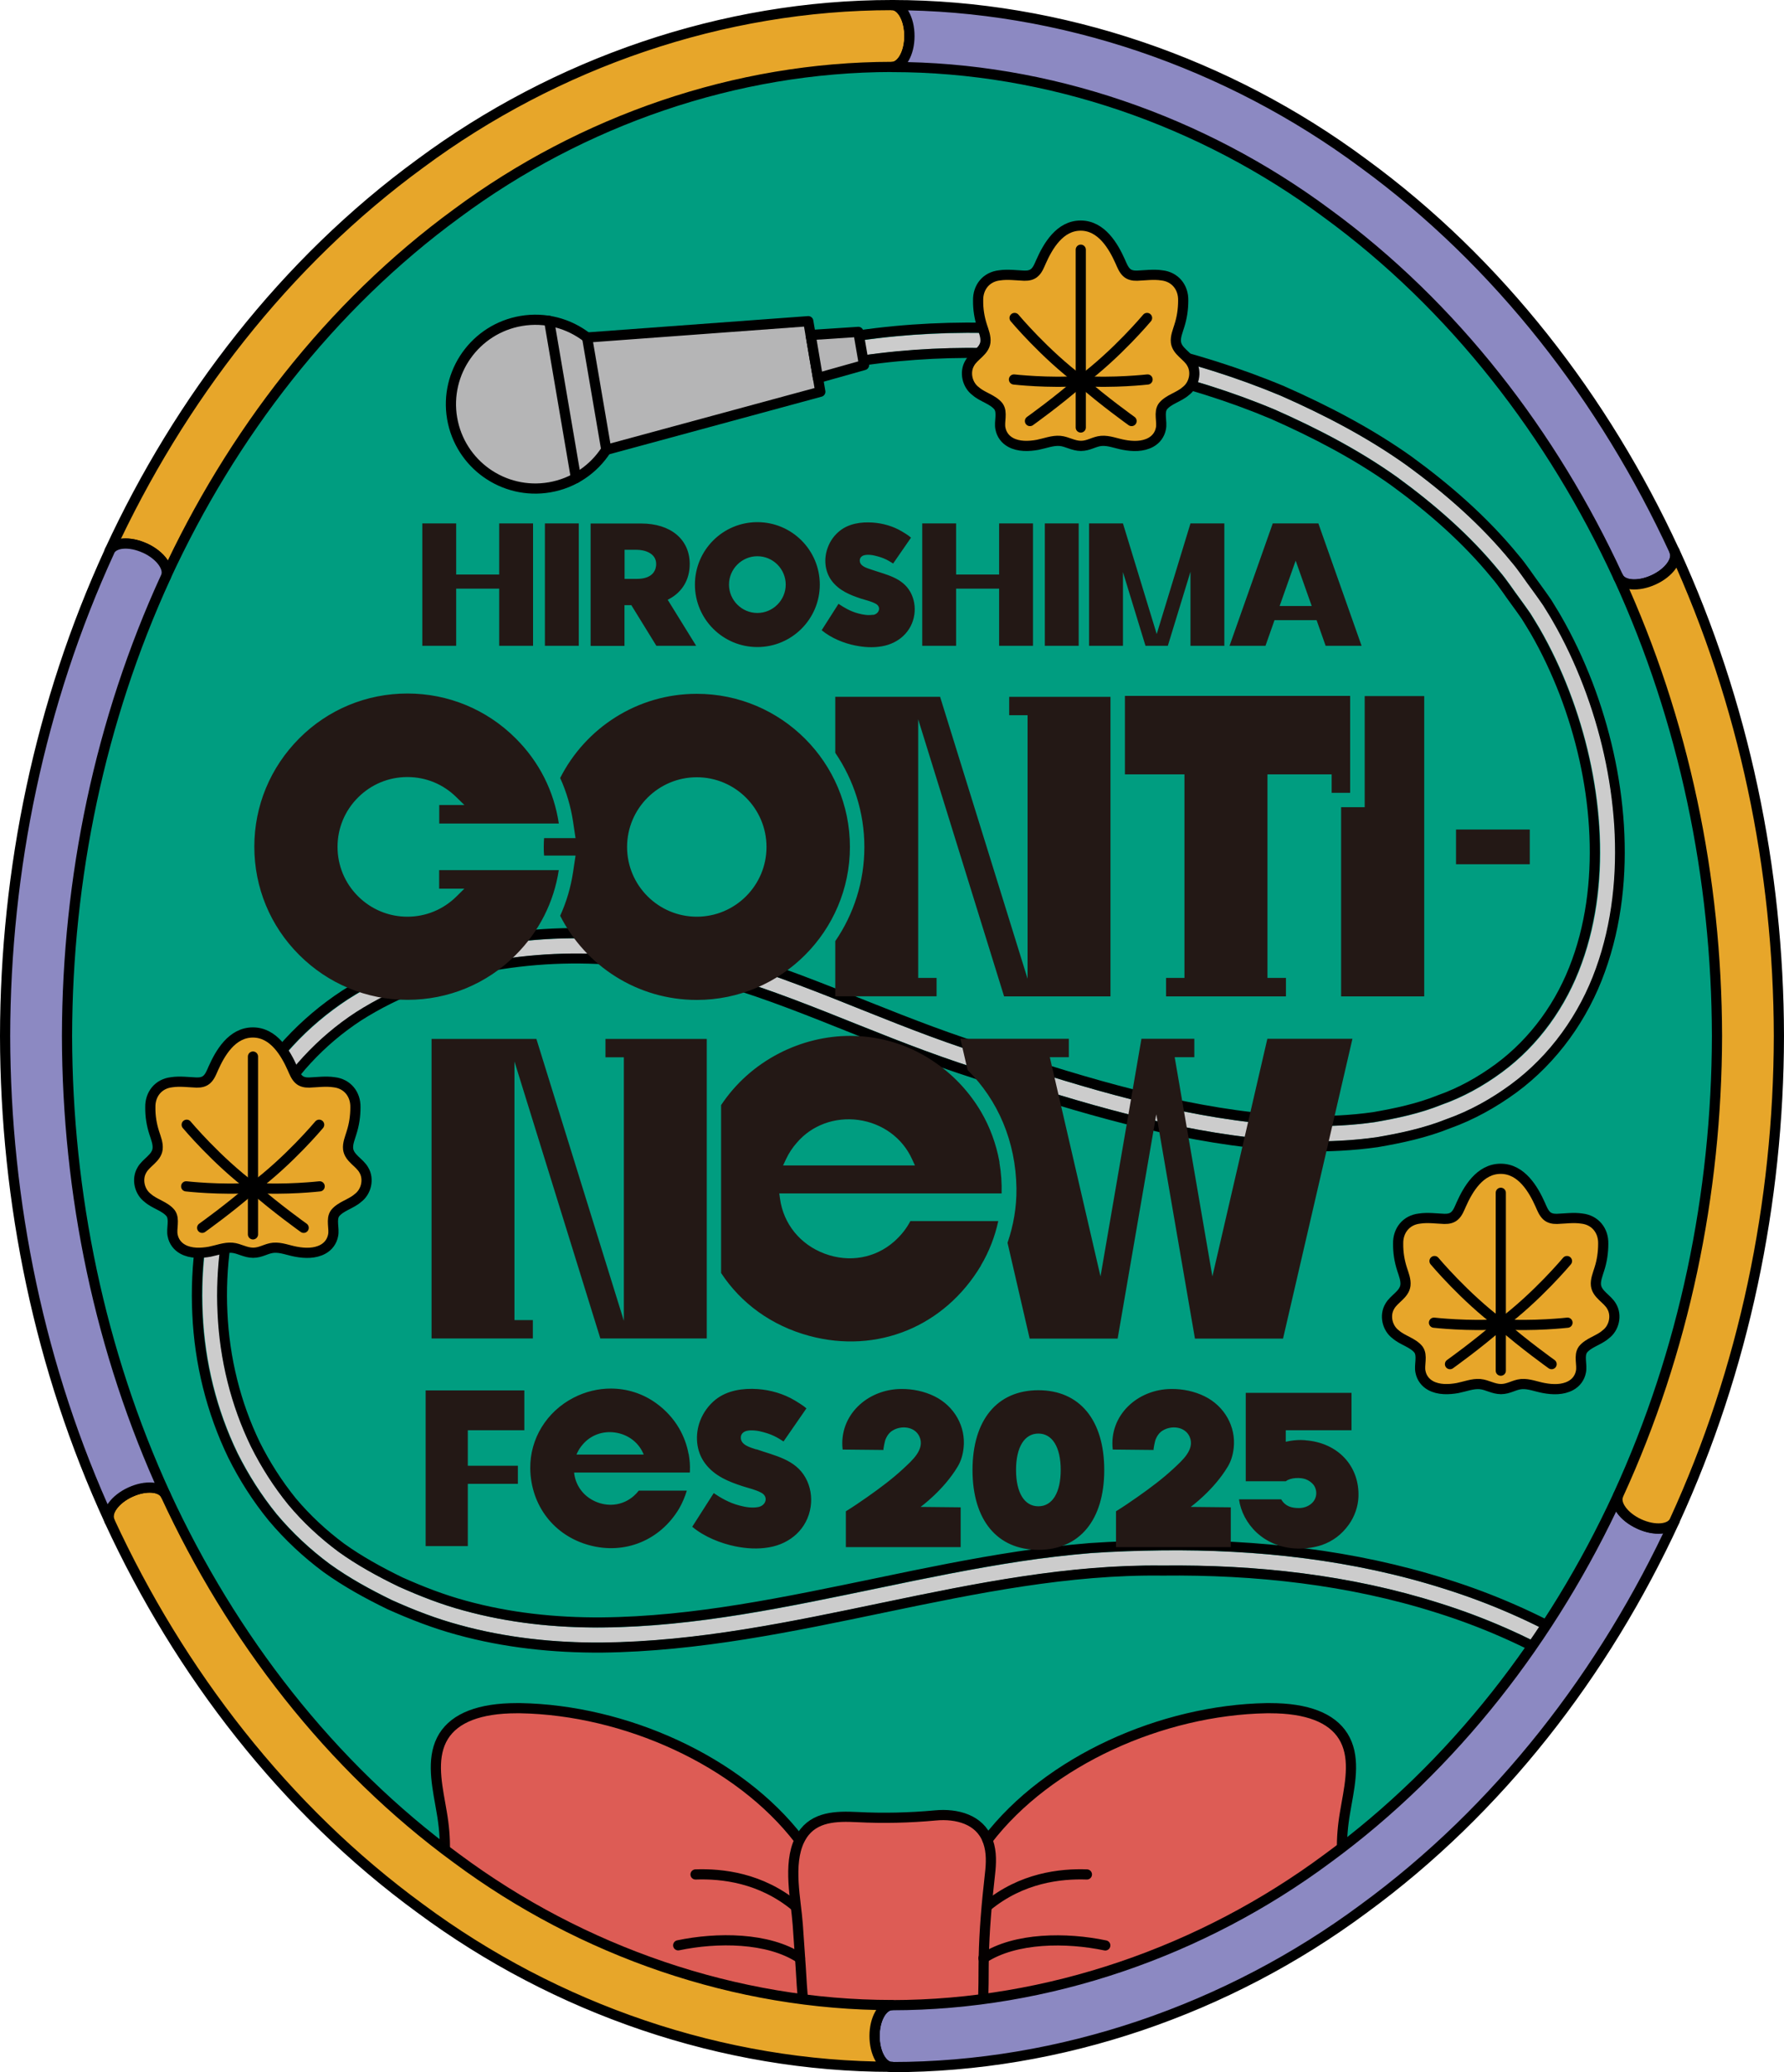 <?xml version="1.0" encoding="UTF-8"?>
<svg id="_レイヤー_2" data-name="レイヤー 2" xmlns="http://www.w3.org/2000/svg" xmlns:xlink="http://www.w3.org/1999/xlink" viewBox="0 0 171.72 199.41">
  <defs>
    <style>
      .cls-1, .cls-2, .cls-3, .cls-4 {
        fill: none;
      }

      .cls-2 {
        stroke: #040000;
      }

      .cls-2, .cls-5, .cls-6, .cls-3, .cls-4, .cls-7, .cls-8 {
        stroke-linecap: round;
        stroke-linejoin: round;
      }

      .cls-2, .cls-5, .cls-4, .cls-7, .cls-8 {
        stroke-width: .98px;
      }

      .cls-5, .cls-6 {
        fill: #e7a62a;
      }

      .cls-5, .cls-6, .cls-3, .cls-4, .cls-7, .cls-8 {
        stroke: #000;
      }

      .cls-6, .cls-3 {
        stroke-width: .28px;
      }

      .cls-9 {
        fill: #ccc;
      }

      .cls-10 {
        fill: #231815;
      }

      .cls-11 {
        fill: #009d80;
      }

      .cls-12 {
        fill: #dd5c55;
      }

      .cls-7 {
        fill: #b5b5b6;
      }

      .cls-8 {
        fill: #8c89c2;
      }

      .cls-13 {
        clip-path: url(#clippath);
      }
    </style>
    <clipPath id="clippath">
      <path class="cls-1" d="M155.77,143.93c-6.32,13.69-15.81,26.06-28.03,34.99h0c-12.03,8.93-26.87,14.08-41.88,14.09-15.01,0-29.85-5.16-41.88-14.09h0c-12.22-8.93-21.7-21.3-28.03-34.99-6.34-13.8-9.48-29-9.51-44.18.03-15.18,3.17-30.38,9.51-44.18,6.32-13.69,15.81-26.06,28.03-34.99,12.03-8.93,26.87-14.08,41.88-14.09,15.01,0,29.85,5.16,41.88,14.09,12.22,8.93,21.7,21.3,28.03,34.99,6.34,13.8,9.48,29,9.51,44.18h0c-.03,15.18-3.17,30.38-9.51,44.18Z"/>
    </clipPath>
  </defs>
  <g id="design">
    <g>
      <path class="cls-11" d="M155.77,143.93c-6.32,13.69-15.81,26.06-28.03,34.99h0c-12.03,8.93-26.87,14.08-41.88,14.09-15.01,0-29.85-5.16-41.88-14.09h0c-12.22-8.93-21.7-21.3-28.03-34.99-6.34-13.8-9.48-29-9.51-44.18.03-15.18,3.17-30.38,9.51-44.18,6.32-13.69,15.81-26.06,28.03-34.99,12.03-8.93,26.87-14.08,41.88-14.09,15.01,0,29.85,5.16,41.88,14.09,12.22,8.93,21.7,21.3,28.03,34.99,6.34,13.8,9.48,29,9.51,44.18h0c-.03,15.18-3.17,30.38-9.51,44.18Z"/>
      <g class="cls-13">
        <g>
          <g>
            <path class="cls-9" d="M161.7,167.69l1-1.06c-6.71-6.31-14.91-10.99-23.67-13.73-8.77-2.79-18.01-3.79-27.14-3.69-2.29.03-4.57.1-6.86.26-2.29.19-4.56.46-6.82.8-4.52.69-8.99,1.6-13.44,2.53-8.89,1.84-17.8,3.76-26.81,3.83-4.49.03-8.98-.45-13.29-1.63-2.16-.58-4.24-1.39-6.28-2.31-2-.97-3.98-2.06-5.77-3.34-1.77-1.32-3.4-2.83-4.83-4.53-1.39-1.72-2.59-3.6-3.59-5.58-1.94-3.99-3.02-8.4-3.22-12.85-.22-4.45.42-8.94,1.8-13.18.7-2.12,1.58-4.17,2.65-6.12,1.09-1.95,2.32-3.8,3.83-5.41,1.5-1.62,3.19-3.06,5.05-4.27,1.87-1.19,3.87-2.18,5.95-2.98,4.16-1.59,8.62-2.4,13.09-2.61,4.48-.19,8.96.22,13.33,1.29,4.37,1.02,8.61,2.61,12.83,4.27,4.22,1.67,8.43,3.42,12.77,4.88,4.32,1.45,8.65,2.86,13.05,4.1,4.4,1.23,8.86,2.28,13.42,2.91,4.54.62,9.2.83,13.8.18,2.29-.39,4.57-.88,6.74-1.75,2.2-.78,4.27-1.93,6.16-3.32,3.79-2.78,6.63-6.78,8.2-11.17,1.6-4.4,2.06-9.12,1.77-13.73-.3-4.62-1.33-9.17-2.98-13.48-.83-2.16-1.81-4.25-2.97-6.26-.29-.5-.6-.99-.9-1.48-.32-.48-.67-.94-1-1.41-.69-.92-1.31-1.91-2.07-2.78-2.93-3.59-6.43-6.63-10.15-9.34-3.76-2.67-7.86-4.8-12.06-6.65-4.24-1.77-8.64-3.13-13.1-4.18-4.49-.94-9.04-1.59-13.63-1.81-4.59-.16-9.19.03-13.75.69l.22,1.44c4.45-.65,8.96-.84,13.46-.68,4.5.21,8.97.86,13.38,1.78,4.38,1.03,8.7,2.36,12.85,4.1,4.11,1.81,8.12,3.9,11.78,6.5,3.62,2.64,7.03,5.6,9.86,9.07.73.85,1.33,1.8,2,2.69.32.46.66.9.97,1.36.29.48.59.94.87,1.43,1.12,1.93,2.07,3.96,2.87,6.05,1.6,4.18,2.6,8.59,2.89,13.05.28,4.45-.17,8.97-1.69,13.14-1.49,4.16-4.14,7.89-7.7,10.5-1.77,1.3-3.72,2.39-5.81,3.12-2.05.83-4.24,1.3-6.43,1.67-4.42.62-8.94.42-13.39-.18-4.46-.61-8.86-1.65-13.22-2.87-4.35-1.22-8.67-2.64-12.97-4.08-4.28-1.44-8.47-3.18-12.7-4.86-4.24-1.67-8.54-3.28-13.03-4.33-4.47-1.1-9.13-1.53-13.73-1.33-4.6.22-9.21,1.05-13.55,2.7-2.16.83-4.26,1.87-6.22,3.12-1.95,1.28-3.75,2.79-5.33,4.51-1.6,1.71-2.9,3.68-4.03,5.69-1.12,2.03-2.04,4.17-2.76,6.37-1.44,4.4-2.1,9.06-1.87,13.7.21,4.63,1.33,9.23,3.36,13.42,1.04,2.08,2.3,4.06,3.77,5.87,1.5,1.79,3.22,3.39,5.09,4.78,1.9,1.37,3.93,2.47,6.01,3.49,2.11.95,4.27,1.79,6.51,2.39,4.46,1.23,9.1,1.72,13.69,1.69,18.49-.19,35.8-7.62,53.95-7.41,9.02-.1,18.1.89,26.69,3.62,8.58,2.69,16.56,7.25,23.11,13.4Z"/>
            <path d="M82.63,31.81l.07.48.07.48c4.56-.66,9.16-.86,13.75-.69,4.59.22,9.14.87,13.63,1.81,4.47,1.05,8.86,2.41,13.1,4.18,4.2,1.85,8.3,3.98,12.06,6.65,3.72,2.7,7.22,5.75,10.15,9.34.75.87,1.37,1.86,2.07,2.78.33.47.68.93,1,1.41.3.5.62.98.9,1.48,1.16,2,2.14,4.1,2.97,6.26,1.65,4.31,2.68,8.86,2.98,13.48.28,4.61-.18,9.33-1.77,13.73-1.57,4.39-4.41,8.39-8.2,11.17-1.89,1.39-3.96,2.54-6.16,3.32-2.17.87-4.46,1.36-6.74,1.75-4.6.65-9.25.44-13.8-.18-4.55-.63-9.02-1.68-13.42-2.91-4.4-1.24-8.73-2.65-13.05-4.1-4.34-1.46-8.56-3.21-12.77-4.88-4.22-1.66-8.46-3.25-12.83-4.27-4.36-1.08-8.85-1.49-13.33-1.29-4.47.21-8.93,1.02-13.09,2.61-2.08.8-4.08,1.79-5.95,2.98-1.86,1.21-3.55,2.65-5.05,4.27-1.51,1.61-2.74,3.47-3.83,5.41-1.07,1.95-1.96,4.01-2.65,6.12-1.38,4.24-2.02,8.73-1.8,13.18.2,4.45,1.28,8.86,3.22,12.85.99,1.98,2.19,3.86,3.59,5.58,1.42,1.7,3.05,3.21,4.83,4.53,1.79,1.29,3.77,2.37,5.77,3.34,2.04.91,4.12,1.73,6.28,2.31,4.31,1.19,8.8,1.67,13.29,1.63,9.01-.07,17.92-1.99,26.81-3.83,4.45-.93,8.92-1.84,13.44-2.53,2.26-.34,4.54-.61,6.82-.8,2.3-.16,4.58-.23,6.86-.26,9.14-.1,18.37.9,27.14,3.69,8.77,2.75,16.96,7.42,23.67,13.73l.33-.35.33-.35c-6.82-6.41-15.16-11.17-24.05-13.95-8.9-2.82-18.23-3.83-27.45-3.73-2.31.03-4.6.1-6.93.26-2.31.19-4.61.46-6.89.8-4.56.69-9.04,1.61-13.49,2.54-8.89,1.84-17.75,3.74-26.62,3.81-4.42.03-8.82-.44-13.03-1.6-2.11-.57-4.14-1.36-6.13-2.25-1.95-.95-3.9-2.02-5.61-3.25-1.71-1.27-3.28-2.73-4.65-4.36-1.34-1.66-2.5-3.47-3.46-5.39-1.87-3.86-2.92-8.14-3.12-12.47-.22-4.32.41-8.7,1.75-12.83.68-2.06,1.54-4.06,2.58-5.96,1.06-1.9,2.25-3.69,3.69-5.23,1.44-1.56,3.07-2.94,4.86-4.11,1.81-1.15,3.74-2.11,5.76-2.89,4.05-1.54,8.41-2.34,12.79-2.54,4.39-.19,8.77.21,13.06,1.27,4.3,1,8.49,2.57,12.7,4.23,4.2,1.67,8.44,3.42,12.82,4.9,4.33,1.45,8.66,2.87,13.09,4.11,4.43,1.24,8.93,2.3,13.55,2.94,4.61.63,9.34.85,14.07.18,2.35-.4,4.71-.91,6.95-1.81,2.27-.81,4.42-2,6.39-3.44,3.95-2.9,6.91-7.08,8.53-11.62,1.65-4.56,2.12-9.41,1.83-14.12-.3-4.73-1.36-9.37-3.04-13.77-.85-2.2-1.85-4.34-3.04-6.4-.29-.51-.62-1.01-.92-1.52-.33-.49-.68-.96-1.03-1.45-.71-.94-1.34-1.95-2.11-2.84-2.99-3.66-6.56-6.77-10.34-9.52-3.82-2.71-7.98-4.87-12.24-6.75-4.3-1.8-8.75-3.17-13.27-4.23-4.55-.95-9.15-1.61-13.8-1.83-4.65-.17-9.31.03-13.94.7Z"/>
            <path d="M83,34.21l.07.48.08.48c4.38-.64,8.82-.83,13.26-.67,4.44.21,8.86.84,13.21,1.75,4.33,1.02,8.59,2.33,12.68,4.05,4.05,1.79,8,3.84,11.6,6.4,3.56,2.59,6.9,5.5,9.67,8.89.72.83,1.3,1.76,1.95,2.63.32.45.65.88.95,1.33.28.47.58.92.85,1.39,1.09,1.88,2.02,3.87,2.81,5.91,1.56,4.09,2.55,8.41,2.82,12.76.27,4.34-.17,8.74-1.63,12.75-1.44,4.01-3.97,7.55-7.36,10.05-1.69,1.24-3.56,2.29-5.58,3-1.98.8-4.09,1.25-6.22,1.62-4.29.61-8.73.41-13.12-.19-4.4-.61-8.76-1.63-13.09-2.84-4.32-1.21-8.63-2.63-12.93-4.06-4.24-1.43-8.41-3.15-12.66-4.84-4.25-1.67-8.6-3.31-13.16-4.38-4.54-1.12-9.31-1.56-14-1.36-4.69.22-9.39,1.07-13.85,2.76-2.22.86-4.38,1.92-6.41,3.21-2.02,1.32-3.88,2.89-5.52,4.67-1.67,1.78-3.01,3.81-4.16,5.88-1.15,2.09-2.09,4.28-2.83,6.54-1.47,4.51-2.15,9.29-1.92,14.05.21,4.75,1.37,9.49,3.46,13.81,1.07,2.15,2.37,4.19,3.9,6.06,1.55,1.85,3.33,3.51,5.27,4.95,1.98,1.42,4.03,2.54,6.17,3.58,2.16.97,4.38,1.83,6.66,2.45,4.57,1.26,9.29,1.75,13.96,1.72,18.76-.22,36.04-7.64,53.95-7.41,8.95-.1,17.93.88,26.39,3.57,8.46,2.65,16.29,7.13,22.74,13.18l.33-.35.33-.35c-6.55-6.16-14.53-10.71-23.11-13.4-8.58-2.73-17.66-3.72-26.69-3.62-18.14-.21-35.46,7.22-53.95,7.41-4.6.03-9.23-.46-13.69-1.69-2.23-.6-4.4-1.44-6.51-2.39-2.08-1.01-4.11-2.12-6.01-3.49-1.87-1.39-3.59-2.99-5.09-4.78-1.47-1.81-2.73-3.79-3.77-5.87-2.03-4.19-3.16-8.79-3.36-13.42-.23-4.64.43-9.3,1.87-13.7.72-2.2,1.64-4.34,2.76-6.37,1.12-2.02,2.43-3.98,4.03-5.69,1.58-1.72,3.38-3.24,5.33-4.51,1.96-1.26,4.06-2.29,6.22-3.12,4.34-1.65,8.94-2.48,13.55-2.7,4.6-.2,9.26.23,13.73,1.33,4.49,1.05,8.79,2.67,13.03,4.33,4.23,1.68,8.42,3.42,12.7,4.86,4.3,1.44,8.62,2.85,12.97,4.08,4.35,1.22,8.76,2.25,13.22,2.87,4.45.61,8.97.81,13.39.18,2.19-.38,4.37-.84,6.43-1.67,2.09-.74,4.04-1.82,5.81-3.12,3.55-2.61,6.21-6.34,7.7-10.5,1.51-4.17,1.96-8.69,1.69-13.14-.29-4.46-1.29-8.87-2.89-13.05-.8-2.09-1.76-4.12-2.87-6.05-.28-.48-.58-.95-.87-1.43-.31-.46-.65-.91-.97-1.36-.67-.89-1.27-1.84-2-2.69-2.83-3.47-6.24-6.43-9.86-9.07-3.66-2.6-7.67-4.68-11.78-6.5-4.15-1.74-8.47-3.06-12.85-4.1-4.41-.92-8.88-1.56-13.38-1.78-4.5-.16-9.01.03-13.46.68Z"/>
          </g>
          <g>
            <polyline class="cls-7" points="56.51 32.48 77.8 30.91 78.96 37.7 58.36 43.29"/>
            <path class="cls-7" d="M56.51,32.48c-1.74-1.35-4.01-1.99-6.35-1.59-4.42.76-7.39,4.95-6.64,9.37.76,4.42,4.95,7.39,9.37,6.64,2.34-.4,4.27-1.76,5.46-3.61"/>
            <line class="cls-7" x1="52.86" y1="30.88" x2="55.44" y2="46.01"/>
            <line class="cls-7" x1="58.36" y1="43.29" x2="56.52" y2="32.52"/>
            <polygon class="cls-7" points="78.73 36.38 83.17 35.13 82.62 31.94 78.03 32.24 78.73 36.38"/>
          </g>
        </g>
        <g>
          <g>
            <path class="cls-12" d="M94.67,188.44c.05-2.66.29-5.33.6-8.08.13-1.04.18-2.12-.18-3.13-.02-.05-.04-.1-.06-.16h.01c5.85-7.64,16.82-12.5,26.86-12.68h.34c3.56,0,5.93.92,7.04,2.7,1.16,1.86.73,4.25.32,6.52-.1.59-.21,1.16-.28,1.73-.33,2.5-.1,4.84.15,7.29.17,1.67.34,3.4.3,5.1-.1,3.62-1.74,8.39-6.01,10.25-1.18.51-2.5.77-3.92.77-1.28,0-2.64-.2-4.04-.6-1.39-.4-2.71-.95-3.98-1.48-1.13-.46-2.17-.89-3.3-1.26-2.52-.82-5.23-1.24-8.03-1.24-2.22,0-4.43.27-6.56.81l-.02-.02c.64-.76.67-1.82.7-2.56.03-1.01.04-2.04.04-3.13,0-.27.01-.53.01-.8Z"/>
            <path class="cls-12" d="M94.67,188.44c0,.27-.01.53-.01.8,0,1.09-.01,2.12-.04,3.13-.03.74-.06,1.8-.7,2.56-.07.1-.16.19-.26.27-.72.6-1.74.71-2.73.78-1.65.1-3.34.15-5.02.15s-3.32-.05-4.96-.15c-.68-.04-1.69-.1-2.42-.59-.19-.13-.34-.27-.47-.44-.52-.62-.64-1.44-.73-2.21-.13-1.13-.19-2.29-.26-3.46-.09-1.34-.19-2.69-.28-4.05-.17-2.38-.97-5.79.17-8.15.08-.16.17-.31.26-.46,1.17-1.8,3.26-1.85,5.29-1.75,2.5.13,5.02.07,7.52-.16,2.09-.2,4.26.4,5.02,2.37.02.05.04.1.06.16.35,1.01.3,2.09.18,3.13-.31,2.75-.55,5.42-.6,8.08Z"/>
            <path class="cls-12" d="M78.06,194.94h-.01c-2.13-.54-4.34-.81-6.56-.81-2.81,0-5.51.42-8.03,1.24-1.13.38-2.17.81-3.3,1.26-1.27.53-2.6,1.08-3.97,1.48-1.41.4-2.76.6-4.05.6-1.42,0-2.74-.26-3.92-.77-4.27-1.86-5.9-6.64-6-10.25-.05-1.7.13-3.42.29-5.1.25-2.44.49-4.79.15-7.29-.07-.57-.18-1.14-.28-1.73-.41-2.27-.82-4.66.32-6.52,1.11-1.78,3.48-2.7,7.04-2.7h.35c10.02.18,20.99,5.04,26.85,12.68h.01c-1.14,2.36-.33,5.78-.17,8.15.09,1.36.19,2.72.28,4.05.07,1.17.14,2.32.26,3.46.09.77.21,1.58.73,2.21Z"/>
          </g>
          <g>
            <path class="cls-2" d="M93.92,194.93c-.07.1-.16.19-.26.27-.72.6-1.74.71-2.73.78-1.65.1-3.34.15-5.02.15s-3.32-.05-4.96-.15c-.68-.04-1.69-.1-2.42-.59-.19-.13-.34-.27-.47-.44-.52-.62-.64-1.44-.73-2.21-.13-1.13-.19-2.29-.26-3.46-.09-1.34-.19-2.69-.28-4.05-.17-2.38-.97-5.79.17-8.15.08-.16.17-.31.26-.46,1.17-1.8,3.26-1.85,5.29-1.75,2.5.13,5.02.07,7.52-.16,2.09-.2,4.26.4,5.02,2.37.02.05.04.1.06.16.35,1.01.3,2.09.18,3.13-.31,2.75-.55,5.42-.6,8.08,0,.27-.01.53-.01.8,0,1.09-.01,2.12-.04,3.13-.03.74-.06,1.8-.7,2.56Z"/>
            <path class="cls-2" d="M95.05,177.07c5.85-7.64,16.82-12.5,26.86-12.68h.34c3.56,0,5.93.92,7.04,2.7,1.16,1.86.73,4.25.32,6.52-.1.59-.21,1.16-.28,1.73-.33,2.5-.1,4.84.15,7.29.17,1.67.34,3.4.3,5.1-.1,3.62-1.74,8.39-6.01,10.25-1.18.51-2.5.77-3.92.77-1.28,0-2.64-.2-4.04-.6-1.39-.4-2.71-.95-3.98-1.48-1.13-.46-2.17-.89-3.3-1.26-2.52-.82-5.23-1.24-8.03-1.24-2.22,0-4.43.27-6.56.81"/>
            <path class="cls-2" d="M76.94,177.07c-5.85-7.64-16.82-12.5-26.85-12.68h-.35c-3.56,0-5.93.92-7.04,2.7-1.15,1.86-.73,4.25-.32,6.52.1.59.21,1.16.28,1.73.34,2.5.1,4.84-.15,7.29-.17,1.67-.34,3.4-.29,5.1.09,3.62,1.73,8.39,6,10.25,1.18.51,2.5.77,3.92.77,1.28,0,2.64-.2,4.05-.6,1.38-.4,2.7-.95,3.97-1.48,1.13-.46,2.17-.89,3.3-1.26,2.52-.82,5.23-1.24,8.03-1.24,2.22,0,4.43.27,6.56.81"/>
            <path class="cls-2" d="M95,183.46c3.34-2.76,7.08-3.16,9.62-3.07"/>
            <path class="cls-2" d="M94.66,188.45s.01,0,.01,0c3.07-2.01,8-2.01,11.72-1.23"/>
            <path class="cls-2" d="M76.57,183.46c-3.34-2.76-7.08-3.16-9.62-3.07"/>
            <path class="cls-2" d="M77,188.45c-3.07-2.02-8-2.02-11.72-1.24"/>
          </g>
        </g>
      </g>
      <g>
        <g>
          <path class="cls-6" d="M144.49,133.68c-.77,0-1.34-.42-2.03-.48-.71-.06-1.45.24-2.16.38-.84.15-1.82.19-2.6-.24-.51-.28-.86-.75-.97-1.32-.15-.66.23-1.56-.2-2.15-.54-.67-1.54-.88-2.18-1.45-.82-.6-1.1-1.83-.58-2.7.4-.73,1.4-1.14,1.51-2.02.06-.52-.16-1.05-.32-1.55-.26-.8-.39-1.62-.38-2.46-.03-1.27.78-2.28,2.06-2.42.78-.12,1.61,0,2.39.03.4.01.75-.07,1-.31.29-.26.45-.69.61-1.05.65-1.46,1.79-3.46,3.81-3.46,2.01,0,3.16,2,3.81,3.46.16.36.32.78.61,1.05.25.24.61.32,1,.31.78-.03,1.6-.15,2.39-.03,1.28.14,2.09,1.15,2.06,2.42,0,.84-.12,1.66-.38,2.46-.15.5-.38,1.03-.32,1.55.11.88,1.11,1.29,1.51,2.02.52.87.24,2.1-.58,2.7-.64.57-1.64.78-2.18,1.45-.43.59-.05,1.48-.2,2.15-.11.57-.46,1.04-.97,1.32-.78.43-1.75.4-2.6.24-.72-.13-1.45-.44-2.16-.38-.7.06-1.2.48-1.97.48Z"/>
          <line class="cls-3" x1="144.46" y1="114.79" x2="144.46" y2="131.91"/>
          <path class="cls-3" d="M150.83,121.36s-2.89,3.46-6.37,6.06"/>
          <path class="cls-3" d="M150.88,127.29s-3.34.38-6.43.14"/>
          <path class="cls-3" d="M149.35,131.28s-2.71-1.93-4.89-3.86"/>
          <path class="cls-3" d="M138.08,121.36s2.89,3.46,6.37,6.06"/>
          <path class="cls-3" d="M138.03,127.29s3.34.38,6.43.14"/>
          <path class="cls-3" d="M139.57,131.28s2.71-1.93,4.89-3.86"/>
        </g>
        <g>
          <path class="cls-4" d="M144.49,133.68c-.77,0-1.34-.42-2.03-.48-.71-.06-1.45.24-2.16.38-.84.15-1.82.19-2.6-.24-.51-.28-.86-.75-.97-1.32-.15-.66.23-1.56-.2-2.15-.54-.67-1.54-.88-2.18-1.45-.82-.6-1.1-1.83-.58-2.7.4-.73,1.4-1.14,1.51-2.02.06-.52-.16-1.05-.32-1.55-.26-.8-.39-1.62-.38-2.46-.03-1.27.78-2.28,2.06-2.42.78-.12,1.61,0,2.39.03.4.01.75-.07,1-.31.29-.26.45-.69.61-1.05.65-1.46,1.79-3.46,3.81-3.46,2.01,0,3.16,2,3.81,3.46.16.36.32.78.61,1.05.25.24.61.32,1,.31.78-.03,1.6-.15,2.39-.03,1.28.14,2.09,1.15,2.06,2.42,0,.84-.12,1.66-.38,2.46-.15.5-.38,1.03-.32,1.55.11.88,1.11,1.29,1.51,2.02.52.87.24,2.1-.58,2.7-.64.57-1.64.78-2.18,1.45-.43.59-.05,1.48-.2,2.15-.11.57-.46,1.04-.97,1.32-.78.43-1.75.4-2.6.24-.72-.13-1.45-.44-2.16-.38-.7.06-1.2.48-1.97.48Z"/>
          <line class="cls-4" x1="144.46" y1="114.79" x2="144.46" y2="131.91"/>
          <path class="cls-4" d="M150.83,121.36s-2.89,3.46-6.37,6.06"/>
          <path class="cls-4" d="M150.88,127.29s-3.34.38-6.43.14"/>
          <path class="cls-4" d="M149.35,131.28s-2.71-1.93-4.89-3.86"/>
          <path class="cls-4" d="M138.08,121.36s2.89,3.46,6.37,6.06"/>
          <path class="cls-4" d="M138.03,127.29s3.34.38,6.43.14"/>
          <path class="cls-4" d="M139.57,131.28s2.71-1.93,4.89-3.86"/>
        </g>
      </g>
      <g>
        <g>
          <path class="cls-6" d="M24.38,120.56c-.77,0-1.34-.42-2.03-.48-.71-.06-1.45.24-2.16.38-.84.15-1.82.19-2.6-.24-.51-.28-.86-.75-.97-1.32-.15-.66.23-1.56-.2-2.15-.54-.67-1.54-.88-2.18-1.45-.82-.6-1.1-1.83-.58-2.7.4-.73,1.4-1.14,1.51-2.02.06-.52-.16-1.05-.32-1.55-.26-.8-.39-1.62-.38-2.46-.03-1.27.78-2.28,2.06-2.42.78-.12,1.61,0,2.39.03.4.01.75-.07,1-.31.29-.26.45-.69.61-1.05.65-1.46,1.79-3.46,3.81-3.46,2.01,0,3.16,2,3.81,3.46.16.36.32.78.61,1.05.25.24.61.32,1,.31.78-.03,1.6-.15,2.39-.03,1.28.14,2.09,1.15,2.06,2.42,0,.84-.12,1.66-.38,2.46-.15.5-.38,1.03-.32,1.55.11.88,1.11,1.29,1.51,2.02.52.87.24,2.1-.58,2.7-.64.57-1.64.78-2.18,1.45-.43.59-.05,1.48-.2,2.15-.11.57-.46,1.04-.97,1.32-.78.43-1.75.4-2.6.24-.72-.13-1.45-.44-2.16-.38-.7.06-1.2.48-1.97.48Z"/>
          <line class="cls-3" x1="24.35" y1="101.68" x2="24.35" y2="118.79"/>
          <path class="cls-3" d="M30.72,108.24s-2.89,3.46-6.37,6.06"/>
          <path class="cls-3" d="M30.77,114.17s-3.34.38-6.43.14"/>
          <path class="cls-3" d="M29.23,118.16s-2.71-1.93-4.89-3.86"/>
          <path class="cls-3" d="M17.97,108.24s2.89,3.46,6.37,6.06"/>
          <path class="cls-3" d="M17.92,114.17s3.34.38,6.43.14"/>
          <path class="cls-3" d="M19.46,118.16s2.71-1.93,4.89-3.86"/>
        </g>
        <g>
          <path class="cls-4" d="M24.38,120.56c-.77,0-1.34-.42-2.03-.48-.71-.06-1.45.24-2.16.38-.84.15-1.82.19-2.6-.24-.51-.28-.86-.75-.97-1.32-.15-.66.23-1.56-.2-2.15-.54-.67-1.54-.88-2.18-1.45-.82-.6-1.1-1.83-.58-2.7.4-.73,1.4-1.14,1.51-2.02.06-.52-.16-1.05-.32-1.55-.26-.8-.39-1.62-.38-2.46-.03-1.27.78-2.28,2.06-2.42.78-.12,1.61,0,2.39.03.4.01.75-.07,1-.31.29-.26.45-.69.61-1.05.65-1.46,1.79-3.46,3.81-3.46,2.01,0,3.16,2,3.81,3.46.16.36.32.78.61,1.05.25.24.61.32,1,.31.78-.03,1.6-.15,2.39-.03,1.28.14,2.09,1.15,2.06,2.42,0,.84-.12,1.66-.38,2.46-.15.5-.38,1.03-.32,1.55.11.88,1.11,1.29,1.51,2.02.52.87.24,2.1-.58,2.7-.64.57-1.64.78-2.18,1.45-.43.59-.05,1.48-.2,2.15-.11.57-.46,1.04-.97,1.32-.78.43-1.75.4-2.6.24-.72-.13-1.45-.44-2.16-.38-.7.06-1.2.48-1.97.48Z"/>
          <line class="cls-4" x1="24.35" y1="101.68" x2="24.35" y2="118.79"/>
          <path class="cls-4" d="M30.72,108.24s-2.89,3.46-6.37,6.06"/>
          <path class="cls-4" d="M30.77,114.17s-3.34.38-6.43.14"/>
          <path class="cls-4" d="M29.23,118.16s-2.71-1.93-4.89-3.86"/>
          <path class="cls-4" d="M17.97,108.24s2.89,3.46,6.37,6.06"/>
          <path class="cls-4" d="M17.92,114.17s3.34.38,6.43.14"/>
          <path class="cls-4" d="M19.46,118.16s2.71-1.93,4.89-3.86"/>
        </g>
      </g>
      <g>
        <g>
          <path class="cls-6" d="M104.06,42.91c-.77,0-1.34-.42-2.03-.48-.71-.06-1.45.24-2.16.38-.84.15-1.82.19-2.6-.24-.51-.28-.86-.75-.97-1.32-.15-.66.23-1.56-.2-2.15-.54-.67-1.54-.88-2.18-1.45-.82-.6-1.1-1.83-.58-2.7.4-.73,1.4-1.14,1.51-2.02.06-.52-.16-1.05-.32-1.55-.26-.8-.39-1.62-.38-2.46-.03-1.27.78-2.28,2.06-2.42.78-.12,1.61,0,2.39.03.4.01.75-.07,1-.31.29-.26.45-.69.61-1.05.65-1.46,1.79-3.46,3.81-3.46,2.01,0,3.16,2,3.81,3.46.16.36.32.78.61,1.05.25.24.61.32,1,.31.78-.03,1.6-.15,2.39-.03,1.28.14,2.09,1.15,2.06,2.42,0,.84-.12,1.66-.38,2.46-.15.5-.38,1.03-.32,1.55.11.88,1.11,1.29,1.51,2.02.52.87.24,2.1-.58,2.7-.64.57-1.64.78-2.18,1.45-.43.59-.05,1.48-.2,2.15-.11.57-.46,1.04-.97,1.32-.78.43-1.75.4-2.6.24-.72-.13-1.45-.44-2.16-.38-.7.06-1.2.48-1.97.48Z"/>
          <line class="cls-3" x1="104.03" y1="24.03" x2="104.03" y2="41.14"/>
          <path class="cls-3" d="M110.41,30.6s-2.89,3.46-6.37,6.06"/>
          <path class="cls-3" d="M110.46,36.52s-3.34.38-6.43.14"/>
          <path class="cls-3" d="M108.92,40.52s-2.71-1.93-4.89-3.86"/>
          <path class="cls-3" d="M97.66,30.6s2.89,3.46,6.37,6.06"/>
          <path class="cls-3" d="M97.6,36.52s3.34.38,6.43.14"/>
          <path class="cls-3" d="M99.14,40.52s2.71-1.93,4.89-3.86"/>
        </g>
        <g>
          <path class="cls-4" d="M104.06,42.91c-.77,0-1.34-.42-2.03-.48-.71-.06-1.45.24-2.16.38-.84.15-1.82.19-2.6-.24-.51-.28-.86-.75-.97-1.32-.15-.66.23-1.56-.2-2.15-.54-.67-1.54-.88-2.18-1.45-.82-.6-1.1-1.83-.58-2.7.4-.73,1.4-1.14,1.51-2.02.06-.52-.16-1.05-.32-1.55-.26-.8-.39-1.62-.38-2.46-.03-1.27.78-2.28,2.06-2.42.78-.12,1.61,0,2.39.03.4.01.75-.07,1-.31.29-.26.45-.69.61-1.05.65-1.46,1.79-3.46,3.81-3.46,2.01,0,3.16,2,3.81,3.46.16.36.32.78.61,1.05.25.24.61.32,1,.31.78-.03,1.6-.15,2.39-.03,1.28.14,2.09,1.15,2.06,2.42,0,.84-.12,1.66-.38,2.46-.15.5-.38,1.03-.32,1.55.11.88,1.11,1.29,1.51,2.02.52.87.24,2.1-.58,2.7-.64.57-1.64.78-2.18,1.45-.43.59-.05,1.48-.2,2.15-.11.57-.46,1.04-.97,1.32-.78.43-1.75.4-2.6.24-.72-.13-1.45-.44-2.16-.38-.7.06-1.2.48-1.97.48Z"/>
          <line class="cls-4" x1="104.03" y1="24.03" x2="104.03" y2="41.14"/>
          <path class="cls-4" d="M110.41,30.6s-2.89,3.46-6.37,6.06"/>
          <path class="cls-4" d="M110.46,36.52s-3.34.38-6.43.14"/>
          <path class="cls-4" d="M108.92,40.52s-2.71-1.93-4.89-3.86"/>
          <path class="cls-4" d="M97.66,30.6s2.89,3.46,6.37,6.06"/>
          <path class="cls-4" d="M97.6,36.52s3.34.38,6.43.14"/>
          <path class="cls-4" d="M99.14,40.52s2.71-1.93,4.89-3.86"/>
        </g>
      </g>
      <path class="cls-10" d="M129.96,76.29v-9.32h-21.68v7.55h5.73v19.59h-1.77v1.78h11.54v-1.78h-1.78v-19.59h6.18v1.78h1.78ZM96.21,111.87l-.02-.12c-.3-1.64-.9-3.29-1.75-4.74-1.06-1.81-2.52-3.41-4.23-4.62-2.48-1.79-5.4-2.7-8.37-2.7-2.32,0-4.67.56-6.85,1.68-2.32,1.2-4.21,2.92-5.58,4.98v16.16c1.91,2.91,4.85,5.07,8.49,6.05,6.53,1.76,13.01-.89,16.52-6.76v-.02c.78-1.31,1.35-2.78,1.67-4.27h-8.46c-.38.73-.9,1.38-1.55,1.96-1.83,1.62-4.34,2.06-6.7,1.18-2.36-.88-3.97-2.87-4.3-5.3l-.07-.5h21.4c.03-.97-.04-1.99-.21-2.97ZM75.37,112.17l.3-.64c.27-.57.62-1.1,1.03-1.56,1.43-1.68,3.65-2.5,5.93-2.19,2.3.32,4.22,1.72,5.15,3.75l.29.63h-12.69ZM90.49,67.06h-10.09v5.39c1.76,2.59,2.8,5.71,2.8,9.06s-1.03,6.48-2.8,9.06v5.31h9.75v-1.77h-1.77v-24.89l8.27,26.67h10.24s0-28.83,0-28.83h-9.75v1.77h1.77v25.36l-8.42-27.13ZM57.79,128.81h10.24s0-28.83,0-28.83h-9.75v1.77h1.77v25.36l-8.42-27.13h-10.09v28.83h9.75v-1.77h-1.77v-24.89l8.27,26.67ZM81.81,81.51c0-8.13-6.61-14.74-14.74-14.74-5.74,0-10.72,3.3-13.15,8.1.6,1.33,1.02,2.74,1.24,4.2l.24,1.59h-3.03c-.02.28-.03.56-.03.84s0,.56.03.84h3.03s-.24,1.59-.24,1.59c-.22,1.47-.64,2.88-1.24,4.2,2.43,4.8,7.41,8.1,13.15,8.1,8.13,0,14.74-6.61,14.74-14.74ZM67.07,88.22c-3.7,0-6.71-3.01-6.71-6.71s3.01-6.71,6.71-6.71,6.71,3.01,6.71,6.71-3.01,6.71-6.71,6.71ZM99.1,128.82h8.48l3.72-21.58,3.72,21.58h8.48l6.68-28.85h-8.19l-5.29,22.87-3.63-21.1h1.89v-1.77h-5.09s-3.94,22.87-3.94,22.87l-4.88-21.1h1.83v-1.77h-10.44s.7,3.01.7,3.01c2.92,2.89,4.64,6.88,4.7,11.39.02,1.81-.29,3.58-.86,5.23l2.13,9.22ZM131.35,77.68h-2.26v18.21h8v-28.9h-5.73v10.69ZM53.78,83.74h-11.51s0,1.78,0,1.78h2.43l-.77.76c-1.27,1.25-2.94,1.94-4.72,1.94s-3.48-.7-4.75-1.97c-1.27-1.27-1.97-2.95-1.97-4.75s.7-3.48,1.97-4.75c1.27-1.27,2.95-1.97,4.75-1.97s3.45.69,4.71,1.93l.78.76h-2.42v1.78h11.51c-.47-3.12-1.89-5.94-4.15-8.19-2.78-2.78-6.49-4.32-10.42-4.32s-7.64,1.53-10.42,4.32-4.32,6.49-4.32,10.42,1.53,7.64,4.32,10.42c2.78,2.78,6.49,4.32,10.42,4.32s7.64-1.53,10.42-4.32c2.25-2.25,3.68-5.08,4.15-8.19ZM140.15,79.83v3.34h7.1v-3.34h-7.1ZM108.08,55.02l2.18,7.13h2.15l2.18-7.13v7.13h3.26v-11.78h-3.26s-3.25,10.65-3.25,10.65l-3.25-10.65h0s0,0,0,0h-3.26v11.78h3.26v-7.13ZM103.83,50.37h-3.26v11.78h3.26v-11.78ZM122.68,59.68h4.05l.87,2.47h3.46l-4.16-11.78h-4.39l-4.16,11.78h3.46l.87-2.47ZM124.71,53.94l1.55,4.38h-3.09l1.55-4.38ZM60.12,58.24h.65l2.41,3.91h3.83l-2.74-4.43.17-.09c1.25-.68,1.95-1.87,1.95-3.35,0-2.37-1.83-3.9-4.67-3.9h-4.87s0,11.78,0,11.78h3.26v-3.91ZM60.12,52.91h1.17c.7,0,1.87.29,1.87,1.37,0,.43-.18,1.43-1.87,1.43h-1.17v-2.8ZM72.9,62.27c3.31,0,6.01-2.69,6.01-6.01s-2.69-6.01-6.01-6.01-6.01,2.69-6.01,6.01,2.69,6.01,6.01,6.01ZM72.9,53.53c1.51,0,2.73,1.23,2.73,2.73s-1.23,2.73-2.73,2.73-2.73-1.23-2.73-2.73,1.23-2.73,2.73-2.73ZM43.91,56.65h4.14v5.5h3.26v-11.78h-3.26s0,4.92,0,4.92h-4.14v-4.92h-3.26v11.78h3.26v-5.5ZM55.71,50.37h-3.26v11.78h3.26v-11.78ZM92.03,56.65h4.14v5.5h3.26v-11.78h-3.26v4.92h-4.14v-4.92h-3.26v11.78h3.26v-5.5ZM84.03,59.16c-.47.08-.94,0-1.4-.12-.78-.2-1.43-.6-1.92-.93l-1.62,2.54c.94.78,2.17,1.26,3.23,1.47.85.17,1.69.23,2.55.08,1.62-.27,2.9-1.41,3.14-3.05.11-.74-.02-1.52-.38-2.17-.77-1.39-2.32-1.67-3.71-2.15-.43-.15-1.21-.33-1.16-.94.02-.23.19-.4.44-.46.35-.08.74-.02.95.03.98.22,1.34.48,1.82.77l1.72-2.49c-.25-.23-.79-.55-.88-.6-.84-.5-1.81-.78-2.79-.85-1.12-.08-2.3.09-3.18.79-.52.41-.92.96-1.15,1.58-.41,1.05-.33,2.31.38,3.25.71.93,1.75,1.35,2.81,1.7.48.15.96.25,1.41.49.56.3.35.98-.26,1.08ZM66.28,139.94c-.15-.86-.47-1.72-.91-2.48-.55-.95-1.32-1.78-2.21-2.42-1.3-.94-2.82-1.41-4.37-1.41-1.21,0-2.44.29-3.58.88-2.6,1.34-4.2,3.95-4.17,6.8.05,3.57,2.28,6.48,5.7,7.4,3.41.92,6.8-.47,8.63-3.53h0c.31-.54.56-1.13.74-1.73h-4.62c-.14.18-.3.35-.48.51-.96.85-2.27,1.08-3.5.62-1.23-.46-2.07-1.5-2.24-2.77v-.1s6.93,0,6.93,0h4.2c0-.05.01-.17.01-.17.02-.51-.02-1.04-.11-1.55v-.06ZM61.93,139.98h-6.44l.07-.16c.14-.3.32-.57.54-.82.75-.88,1.9-1.31,3.1-1.14,1.2.17,2.21.9,2.69,1.96l.07.15h-.03ZM125.65,138.6c-.14-.01-.29-.02-.44-.02-.45,0-.9.05-1.31.14-.02,0-.06.01-.14.03v-1.11h6.33v-3.6h-10.18v8.51h3.86c.45-.37,1.44-.38,1.92-.19.29.11.56.3.75.54.12.15.2.36.24.57.06.37-.03.73-.25,1.02-.32.42-.87.64-1.39.64-.72,0-1.32-.16-1.72-.84h-4.06c.32,2.28,2.33,4.68,5.7,4.74,0,0,.11,0,.11,0,.74,0,1.53-.13,2.16-.34,1.06-.37,1.91-1.01,2.59-1.95.57-.79.91-1.77.94-2.71.1-2.96-1.99-5.19-5.09-5.42ZM40.97,148.79h4.06v-5.99h4.82v-1.74h-4.82v-3.42h5.44v-3.83h-9.5v14.97ZM89.96,134.38c-.99-.49-2.11-.72-3.21-.71-3.28.02-6.02,2.56-5.64,5.83,0,0,3.93.04,3.94.04-.07,0,.14-.9.17-.98.13-.33.35-.68.68-.88.84-.53,2.15-.41,2.6.57.56,1.23-.73,2.32-1.53,3.07-1.07,1-2.26,1.88-3.45,2.72-.69.48-1.38.96-2.1,1.4v3.45h11.05v-3.83l-3.86-.04s2.2-1.59,3.56-3.86c.33-.54.51-1.16.58-1.81.23-2.06-.89-4.03-2.79-4.97ZM72.8,139.49c-.55-.19-1.55-.42-1.49-1.2.02-.29.24-.51.57-.59.45-.1.95-.02,1.21.03,1.25.28,1.72.61,2.33.99l2.2-3.18c-.31-.3-1.02-.7-1.12-.77-1.08-.64-2.32-1-3.56-1.09-1.43-.1-2.94.12-4.06,1.01-.66.53-1.17,1.23-1.48,2.02-.52,1.35-.42,2.96.49,4.15.9,1.19,2.24,1.73,3.6,2.17.61.2,1.23.32,1.8.63.71.39.44,1.25-.34,1.38-.6.1-1.2,0-1.79-.16-1-.26-1.83-.76-2.46-1.19l-2.07,3.24c1.2,1,2.78,1.6,4.13,1.88,1.08.22,2.16.29,3.26.1,2.07-.35,3.7-1.8,4.01-3.91.14-.95-.02-1.94-.49-2.78-.98-1.78-2.97-2.13-4.74-2.75ZM99.95,133.79c-3.97,0-6.34,2.87-6.34,7.68s2.37,7.68,6.34,7.68,6.34-2.87,6.34-7.68c0-4.81-2.37-7.68-6.34-7.68ZM99.95,144.96c-1.35,0-2.15-1.31-2.15-3.5s.81-3.5,2.15-3.5,2.15,1.31,2.15,3.5-.81,3.5-2.15,3.5ZM115.96,134.38c-.99-.49-2.11-.72-3.21-.71-3.28.02-6.02,2.56-5.64,5.83,0,0,3.93.04,3.94.04-.07,0,.14-.9.17-.98.13-.33.35-.68.68-.88.84-.53,2.15-.41,2.6.57.56,1.23-.73,2.32-1.53,3.07-1.07,1-2.26,1.88-3.45,2.72-.69.48-1.38.96-2.1,1.4v3.45h11.05v-3.83l-3.86-.04s2.2-1.59,3.56-3.86c.33-.54.51-1.16.58-1.81.23-2.06-.89-4.03-2.79-4.97Z"/>
      <g>
        <path class="cls-5" d="M85.86.49c-16.27,0-32.36,5.57-45.4,15.24t0,0h0c-13.02,9.51-23.17,22.7-29.91,37.29.4-.83,1.91-.95,3.4-.27,1.49.69,2.39,1.93,2,2.77,6.32-13.69,15.81-26.06,28.03-34.99,12.03-8.92,26.86-14.08,41.87-14.09,0,0,0,0,.01,0s0,0,.01,0c.92-.01,1.67-1.34,1.67-2.98s-.75-2.98-1.68-2.98Z"/>
        <path class="cls-8" d="M157.76,146.66c-1.49-.68-2.38-1.92-2-2.76-6.32,13.69-15.81,26.06-28.02,34.98-12.03,8.92-26.86,14.08-41.87,14.09,0,0,0,0-.01,0s0,0-.01,0c-.92.01-1.67,1.34-1.67,2.98s.75,2.98,1.68,2.98c16.27,0,32.36-5.57,45.4-15.24h0c13.03-9.52,23.18-22.7,29.92-37.3-.39.84-1.92.97-3.41.28Z"/>
        <path class="cls-8" d="M161.17,53.03c-6.74-14.6-16.89-27.79-29.92-37.3h0s0,0,0,0C118.22,6.06,102.13.49,85.86.49c.93,0,1.68,1.33,1.68,2.98s-.75,2.96-1.67,2.98c15.01,0,29.84,5.16,41.87,14.09,12.21,8.92,21.7,21.29,28.02,34.98,0,0,0,0,0,.01,0,0,0,0,0,.01.4.83,1.91.96,3.4.27,1.49-.69,2.39-1.93,2-2.77Z"/>
        <path class="cls-5" d="M161.17,53.03c.39.84-.51,2.09-2,2.77-1.49.68-3,.56-3.4-.27,6.34,13.8,9.47,28.99,9.5,44.17h0c-.03,15.18-3.16,30.37-9.5,44.17,0,0,0,0,0,.01,0,0,0,0,0,.01-.37.84.52,2.08,2,2.76,1.49.69,3.02.56,3.41-.28,0,0,0,0,0,0,0,0,0,0,0,0,6.7-14.59,10.02-30.64,10.05-46.67h0c-.03-16.03-3.35-32.07-10.05-46.67Z"/>
        <path class="cls-5" d="M85.86,198.92c-.93,0-1.68-1.33-1.68-2.98s.75-2.96,1.67-2.98c-15.01,0-29.84-5.16-41.87-14.09-12.22-8.93-21.7-21.3-28.03-34.99,0,0,0,0,0,0,0,0,0,0,0,0-.39-.84-1.91-.97-3.41-.28-1.49.68-2.38,1.92-2,2.76,0,0,0,0,0,.01,0,0,0,0,0,0,6.74,14.6,16.89,27.78,29.91,37.29h0c13.04,9.67,29.13,15.24,45.4,15.24Z"/>
        <path class="cls-8" d="M13.95,52.75c-1.48-.68-3-.56-3.4.27,0,0,0,0,0,.01s0,0,0,.01C3.84,67.64.52,83.68.49,99.7H.49c.03,16.03,3.34,32.07,10.05,46.66-.38-.84.52-2.08,2-2.76,1.49-.69,3.02-.56,3.41.28-6.34-13.8-9.47-28.99-9.5-44.18.03-15.18,3.17-30.38,9.51-44.18,0,0,0,0,0,0h0c.39-.84-.51-2.09-2-2.77Z"/>
      </g>
    </g>
  </g>
</svg>